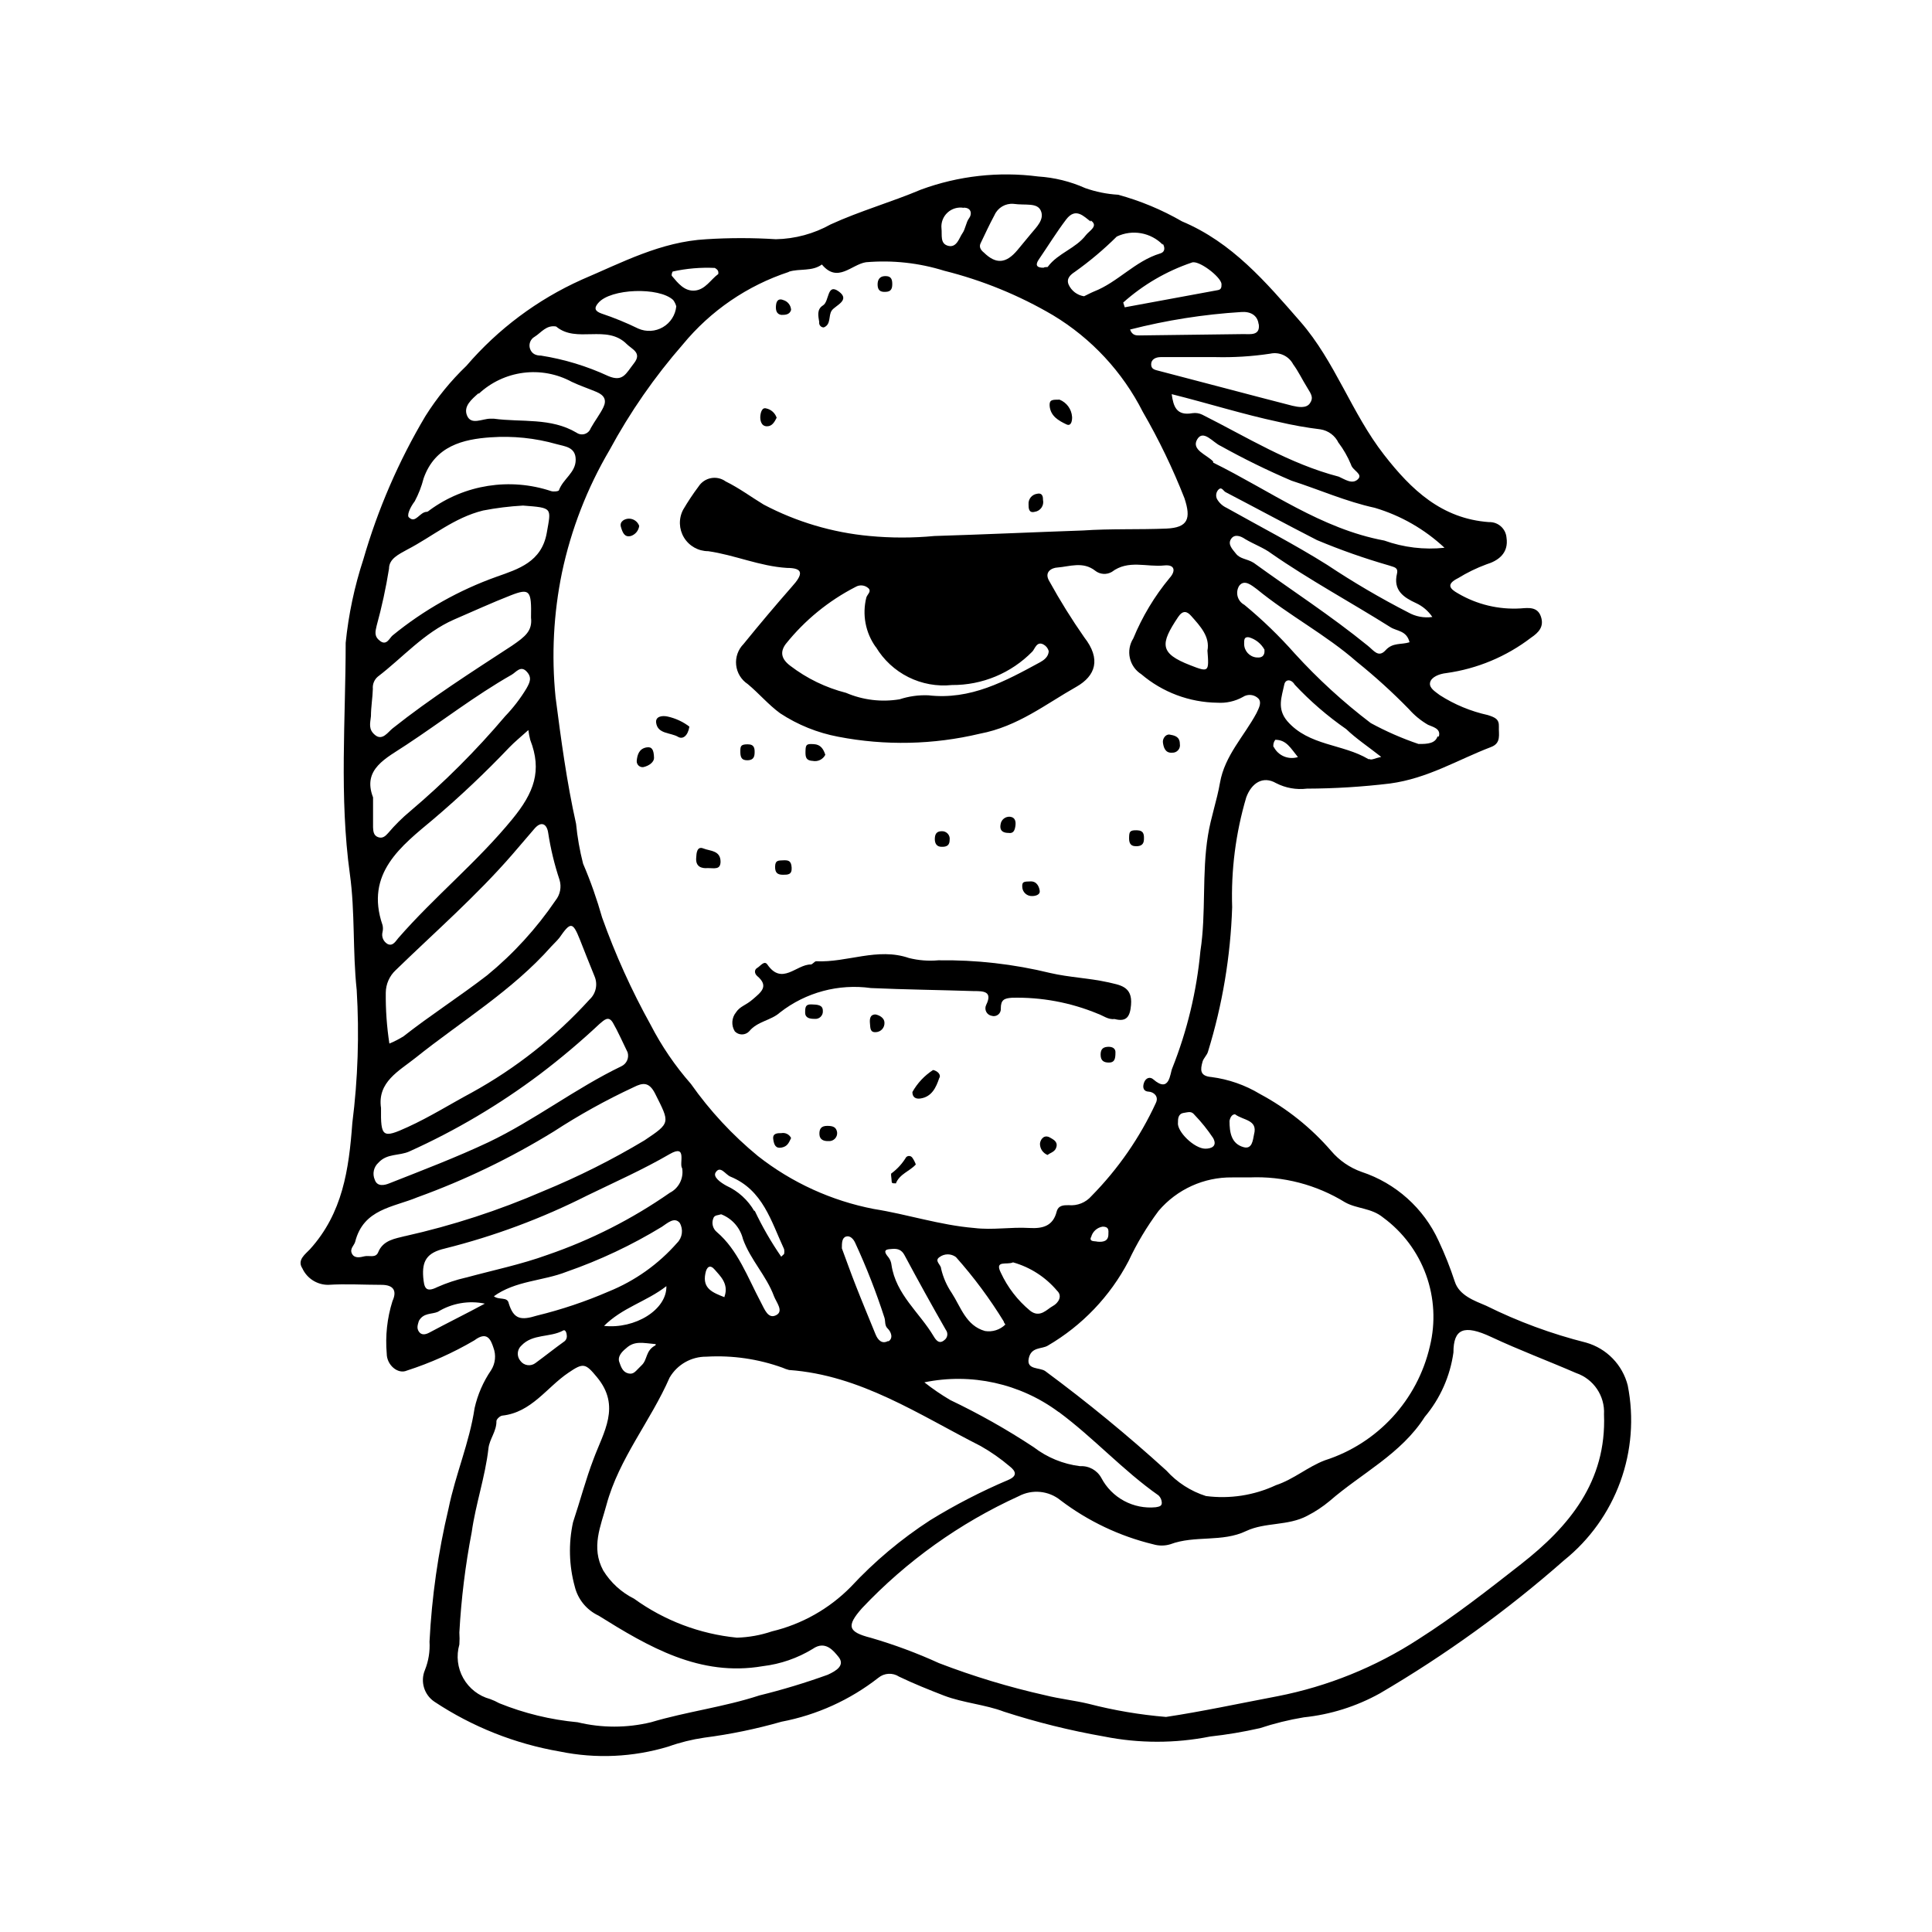 <?xml version="1.0" encoding="UTF-8"?>
<!-- Uploaded to: SVG Repo, www.svgrepo.com, Generator: SVG Repo Mixer Tools -->
<svg fill="#000000" width="800px" height="800px" version="1.1" viewBox="144 144 512 512" xmlns="http://www.w3.org/2000/svg">
 <g>
  <path d="m575.38 511.19c-1.383-5.492-5.586-9.828-11.035-11.383-9.156-2.301-18.039-5.578-26.5-9.777-3.074-1.309-7.152-2.719-8.312-6.398v0.004c-1.203-3.68-2.633-7.281-4.281-10.785-3.961-8.668-11.355-15.293-20.406-18.285-3.129-1.102-5.91-3.016-8.059-5.543-5.32-6.152-11.727-11.273-18.895-15.113-3.926-2.367-8.301-3.894-12.848-4.484-3.176-0.25-2.922-2.016-2.367-4.031 0.25-0.957 1.211-1.762 1.461-2.719 3.824-12.406 5.973-25.266 6.398-38.242-0.32-9.844 0.938-19.676 3.731-29.117 1.41-3.828 4.434-5.793 7.91-3.777l-0.004-0.004c2.516 1.293 5.359 1.805 8.164 1.461 7.359-0.023 14.711-0.48 22.016-1.359 10.078-1.359 17.938-6.297 26.801-9.672 2.769-1.059 1.965-3.375 2.066-5.391 0.102-2.016-1.059-2.469-2.922-3.074-4.527-0.996-8.844-2.785-12.746-5.289-1.16-0.906-2.871-1.863-2.57-3.324 0.301-1.461 2.418-2.316 4.332-2.519h0.004c8.156-1.137 15.879-4.363 22.418-9.371 2.016-1.359 3.527-2.922 2.621-5.594-0.906-2.672-3.324-2.316-5.391-2.168-5.801 0.352-11.57-1.035-16.578-3.981-2.168-1.211-3.223-2.418 0-4.031v0.004c2.391-1.477 4.922-2.707 7.559-3.68 2.973-0.906 5.945-2.871 5.289-7.106v0.004c-0.211-2.379-2.25-4.172-4.633-4.082-12.543-0.906-20.605-8.566-27.809-17.836-8.613-11.035-12.949-24.688-22.168-35.266-9.223-10.582-18.09-21.008-31.391-26.602-5.312-3.07-11.004-5.441-16.926-7.055-2.977-0.176-5.91-0.77-8.719-1.762-3.93-1.758-8.145-2.797-12.441-3.074-10.492-1.367-21.156-0.176-31.086 3.477-7.859 3.324-16.121 5.644-23.93 9.219-4.441 2.481-9.426 3.832-14.512 3.93-6.141-0.391-12.297-0.391-18.438 0-12.09 0.656-22.371 6.195-33.051 10.73v0.004c-11.73 5.269-22.152 13.062-30.531 22.82-4.16 3.988-7.816 8.473-10.883 13.352-7.066 11.895-12.586 24.645-16.426 37.938-2.356 7.18-3.926 14.598-4.684 22.117 0 20.152-1.715 40.809 1.109 61.262 1.41 10.078 0.707 20.453 1.812 30.73v0.004c0.711 11.766 0.32 23.57-1.16 35.266-0.906 12.344-2.57 23.879-11.234 33.453-1.16 1.258-3.477 2.82-2.016 5.039 1.227 2.68 3.906 4.391 6.852 4.383 4.684-0.301 9.422 0 14.105 0 3.375 0 4.133 1.715 2.922 4.332h0.004c-1.41 4.492-1.922 9.215-1.512 13.906 0 3.023 2.973 5.543 5.34 4.484 6.238-2.012 12.234-4.695 17.887-8.012 3.477-2.621 4.383 0 5.039 1.914h-0.004c0.762 1.98 0.535 4.207-0.602 5.996-2.086 3.051-3.574 6.469-4.383 10.074-1.359 9.117-5.039 17.48-6.902 26.602-2.754 11.578-4.438 23.383-5.039 35.266 0.156 2.562-0.258 5.125-1.211 7.508-1.281 3.047-0.227 6.574 2.519 8.414 10.047 6.66 21.371 11.156 33.254 13.199 9.531 1.957 19.398 1.504 28.715-1.309 3.09-1.102 6.277-1.895 9.523-2.367 6.93-0.895 13.785-2.309 20.504-4.234 9.352-1.781 18.145-5.773 25.645-11.637 1.566-1.293 3.793-1.414 5.492-0.301 3.879 1.863 7.91 3.477 11.941 5.039 5.039 1.914 10.934 2.367 15.82 4.231h-0.004c8.703 2.82 17.59 5.023 26.602 6.598 9.266 1.844 18.801 1.844 28.062 0 4.438-0.488 8.844-1.23 13.199-2.215 3.801-1.258 7.691-2.219 11.641-2.871 7.074-0.734 13.93-2.894 20.152-6.348 17.363-10.168 33.711-21.977 48.816-35.27 6.769-5.441 11.922-12.633 14.895-20.797 2.977-8.16 3.664-16.98 1.984-25.504zm-74.918-48.566c3.125 1.762 6.953 1.461 10.078 4.031 5.207 3.82 9.164 9.102 11.371 15.172 2.207 6.074 2.562 12.664 1.023 18.938-3.289 14.277-13.855 25.766-27.812 30.227-4.535 1.715-8.262 5.039-13 6.602h0.004c-5.781 2.699-12.215 3.695-18.543 2.871-4.027-1.281-7.644-3.609-10.477-6.75-10.246-9.32-20.957-18.113-32.094-26.352-1.461-1.059-5.039-0.25-4.383-3.375s3.477-2.418 5.039-3.375c9.105-5.309 16.527-13.078 21.41-22.418 2.195-4.691 4.863-9.148 7.961-13.301 4.856-5.711 12.004-8.961 19.496-8.867h4.637c8.898-0.375 17.707 1.926 25.289 6.598zm-120.21 16.578c-0.082-0.734-0.359-1.43-0.809-2.016-1.812-2.117-0.301-2.117 1.109-2.215 1.41-0.102 2.418 0.301 3.125 1.613 3.594 6.719 7.254 13.336 10.984 19.852l-0.004-0.008c0.316 0.414 0.453 0.934 0.375 1.449-0.074 0.512-0.355 0.973-0.777 1.273-1.359 1.16-2.215 0-2.82-1.008-3.727-6.297-10.027-11.082-11.184-18.941zm-0.855 20.152c-1.664 0.957-2.769-0.25-3.375-1.762-1.762-4.332-3.578-8.664-5.289-13.047-1.309-3.324-2.519-6.75-3.629-9.723 0-1.41 0-2.769 1.109-3.125 1.109-0.352 2.016 0.754 2.418 1.664l-0.004-0.008c2.984 6.457 5.578 13.086 7.762 19.852 0.301 0.957 0 2.066 0.855 2.871 0.855 0.809 1.613 2.57 0.152 3.426zm30.582-5.039 0.453 0.707-0.004-0.004c-1.418 1.398-3.422 2.035-5.391 1.715-5.039-1.41-6.398-6.348-8.816-10.078-1.328-1.957-2.285-4.141-2.82-6.449 0-1.059-1.914-2.066-0.402-3.074v0.004c1.285-0.957 3.047-0.957 4.332 0 4.75 5.336 9.016 11.086 12.746 17.18zm2.519-15.77h-0.004c4.543 1.285 8.594 3.898 11.641 7.508 1.512 1.41 0.352 3.273-1.16 4.082-1.512 0.805-3.375 3.273-5.996 1.211v-0.004c-3.305-2.738-5.957-6.18-7.758-10.078-1.715-3.426 1.66-1.965 3.223-2.719zm12.09 39.648c9.32 6.902 17.027 15.516 26.449 22.117 0.531 0.52 0.84 1.223 0.855 1.965 0 0.957-0.855 1.008-1.613 1.16-2.898 0.285-5.82-0.301-8.387-1.684-2.566-1.379-4.664-3.496-6.019-6.074-1.113-2.051-3.316-3.269-5.644-3.125-4.473-0.551-8.719-2.289-12.293-5.039-7.078-4.668-14.465-8.84-22.117-12.492-2.387-1.406-4.676-2.973-6.852-4.688 12.434-2.562 25.371 0.297 35.57 7.859zm8.566-46.301h-0.004c0.355-1.477 1.57-2.594 3.074-2.82 1.664 0 1.562 0.957 1.512 2.016 0 1.812-1.309 2.117-2.922 1.965-0.656-0.203-2.168 0.102-1.715-1.16zm38.137-32.598c2.215 1.664 6.098 1.41 5.039 5.34-0.301 1.41-0.453 4.031-2.769 3.375-3.273-0.906-3.727-3.93-3.727-6.953 0.195-1.055 0.699-1.707 1.406-1.758zm-5.797 6.301c1.211 2.215-0.555 2.82-2.066 2.82-2.922 0-7.609-4.586-7.254-6.953 0-0.855 0-2.266 1.461-2.519 1.461-0.25 2.117-0.504 2.922 0.504 1.828 1.898 3.481 3.957 4.938 6.148zm11.488-127.36c-1.863-0.184-3.285-1.754-3.273-3.629 0-1.109 0-1.914 1.309-1.715v0.004c1.738 0.508 3.207 1.684 4.082 3.273 0.148 1.863-0.957 2.168-1.965 2.066zm4.484 23.73c-0.105-0.684 0.074-1.375 0.504-1.914 2.973 0 4.082 2.266 5.996 4.586v-0.004c-2.5 0.781-5.199-0.344-6.398-2.668zm25.191 3.223c-6.801-4.082-15.77-3.477-21.512-10.078-2.82-3.324-1.461-6.449-0.805-9.672 0.301-1.512 1.863-1.512 2.769 0h-0.004c4.125 4.402 8.703 8.352 13.656 11.789 2.621 2.519 5.742 4.586 9.27 7.356-1.664 0.355-2.57 0.906-3.023 0.605zm18.289-5.996c-0.605 1.762-2.469 2.016-5.039 1.965-4.367-1.48-8.598-3.336-12.648-5.539-7.262-5.523-14.004-11.695-20.152-18.441-4.102-4.641-8.566-8.953-13.348-12.898-0.875-0.465-1.516-1.27-1.773-2.223s-0.109-1.973 0.41-2.812c1.41-1.863 3.426 0 4.637 0.855 8.613 7.051 18.34 12.09 26.551 19.297 4.848 3.898 9.457 8.09 13.805 12.543 1.445 1.641 3.144 3.035 5.039 4.133 1.156 0.555 3.523 0.957 2.871 3.121zm-53.406-48.465c-1.008-1.258-2.215-2.469-1.309-3.879s2.57-0.805 3.727 0c2.266 1.359 5.039 2.367 6.953 3.828 10.078 7.004 21.109 12.949 31.59 19.547 1.664 1.059 4.281 0.855 5.039 3.981-2.215 0.707-4.434 0-6.348 2.117-1.914 2.117-3.176 0-4.734-1.211-9.723-7.91-20.152-14.66-30.23-21.965-1.816-1.109-3.527-0.957-4.688-2.418zm45.645 15.566c-7.383-3.789-14.551-7.996-21.461-12.594-8.664-5.441-17.684-10.078-26.652-15.113-1.086-0.5-1.984-1.328-2.57-2.371-0.395-0.848-0.215-1.859 0.453-2.516 0.805-0.754 1.258 0.402 1.812 0.707 8.113 4.231 16.121 8.566 24.285 12.746v-0.004c6.215 2.606 12.57 4.84 19.047 6.703 1.16 0.453 2.519 0.402 2.117 2.168-1.059 4.434 1.762 6.297 5.039 7.809l-0.004-0.004c1.754 0.805 3.254 2.078 4.332 3.68-2.207 0.316-4.457-0.109-6.398-1.211zm9.625-17.129c-5.402 0.574-10.859-0.082-15.973-1.914-16.777-3.125-30.227-13.199-45.344-20.656v-0.301c-1.715-1.812-5.844-3.074-4.231-5.844 1.613-2.769 4.231 0.855 6.195 1.715v-0.004c6.102 3.398 12.371 6.477 18.793 9.219 7.356 2.367 14.461 5.543 22.117 7.203v0.004c6.883 2.047 13.195 5.672 18.441 10.578zm-67.359 31.137c-8.211-3.176-8.012-5.644-3.223-12.797 1.211-1.812 2.316-1.562 3.426-0.301 2.469 2.769 5.039 5.543 4.332 9.219 0.453 5.691 0.352 5.793-4.535 3.879zm39.297-58.945c1.324 1.77 2.426 3.699 3.273 5.742 0.402 1.613 3.324 2.519 1.812 3.93-1.512 1.41-3.426 0-5.039-0.707-13.148-3.426-24.332-10.477-36.172-16.422-0.812-0.395-1.727-0.535-2.617-0.402-4.231 0.754-5.039-1.762-5.492-5.039 9.672 2.418 18.895 5.34 28.363 7.356 3.641 0.855 7.324 1.512 11.035 1.965 2.117 0.324 3.934 1.684 4.836 3.629zm-18.137-23.629c2.434-0.539 4.93 0.613 6.094 2.82 1.41 1.914 2.418 4.082 3.68 6.098 1.258 2.016 1.715 2.82 0.754 4.231-0.957 1.41-3.125 1.008-4.637 0.656-11.789-3.023-23.578-6.195-35.266-9.219-1.109-0.301-2.168-0.402-2.168-1.762s1.258-1.914 2.519-1.914h14.41v-0.004c4.891 0.125 9.777-0.176 14.613-0.906zm-3.023-7.809c0.402 3.074-2.215 2.621-4.082 2.621l-27.609 0.352c-0.805 0-1.863 0-2.418-1.562 9.641-2.469 19.492-4.019 29.422-4.637 2.418-0.199 4.336 0.805 4.637 3.176zm-17.785-16.324c1.762-0.805 7.707 3.727 7.91 5.644 0 0.855 0 1.512-1.059 1.664l-24.586 4.535-0.402-1.258v-0.008c5.273-4.707 11.441-8.309 18.137-10.578zm-7.656-5.039c0.504 0.855 0.805 2.168-0.707 2.621-6.648 2.016-11.184 7.609-17.531 10.078-0.957 0.402-1.863 0.906-2.621 1.258-1.793-0.266-3.332-1.426-4.082-3.074-0.707-1.664 0.555-2.672 1.613-3.375 3.961-2.812 7.688-5.949 11.133-9.371 4.109-1.965 9.012-1.094 12.195 2.164zm-19.094-6.144c2.168 1.461-0.352 2.719-1.258 3.879-2.719 3.578-7.406 4.785-10.078 8.363 0 0.25-0.855 0-1.16 0.301-1.914 0-2.266-0.754-1.211-2.266 2.418-3.527 4.637-7.152 7.203-10.531 2.57-3.375 4.789-0.656 6.5 0.555zm-29.223 6.144c1.211-2.519 2.367-5.039 3.727-7.559 0.875-1.961 2.898-3.156 5.039-2.973 3.223 0.453 6.297-0.402 7.254 1.863 0.957 2.266-1.109 4.231-2.621 6.047l-3.629 4.383c-2.973 3.527-5.644 3.777-8.867 0.605-0.652-0.504-1.355-1.359-0.902-2.367zm-4.434-9.523c2.117 0 2.215 1.762 1.41 2.82-0.805 1.059-0.957 2.871-1.762 3.981-0.805 1.109-1.461 3.879-3.727 3.324-2.266-0.555-1.613-2.871-1.812-4.637l-0.004 0.004c-0.152-1.566 0.441-3.113 1.598-4.18 1.156-1.07 2.746-1.535 4.297-1.262zm-46.352 16.977c2.871-0.906 6.144 0 8.766-1.914 4.18 5.039 7.809 0 11.688-0.605l0.004 0.004c7-0.602 14.051 0.168 20.754 2.266 10.121 2.531 19.828 6.5 28.82 11.789 10.172 6.133 18.41 15 23.777 25.594 4.246 7.34 7.934 14.984 11.035 22.875 1.812 5.441 0.957 7.809-4.785 8.062-7.356 0.301-14.762 0-22.117 0.504-13.098 0.453-26.199 1.059-39.297 1.461v-0.004c-5.75 0.547-11.535 0.547-17.281 0-9.793-0.906-19.312-3.731-28.012-8.312-3.324-2.016-6.5-4.383-10.078-6.144-1.121-0.816-2.531-1.133-3.894-0.875s-2.562 1.066-3.309 2.234c-1.477 1.969-2.84 4.023-4.082 6.148-1.215 2.324-1.129 5.117 0.23 7.363 1.363 2.246 3.797 3.617 6.422 3.617 7.055 1.008 13.602 3.981 20.859 4.434 4.383 0 4.383 1.613 1.258 5.039-4.301 4.902-8.547 9.941-12.746 15.113-1.461 1.473-2.184 3.519-1.969 5.578 0.215 2.062 1.344 3.914 3.074 5.055 2.973 2.469 5.441 5.441 8.613 7.758h0.004c4.66 3.059 9.883 5.164 15.363 6.195 12.43 2.406 25.223 2.133 37.535-0.805 10.078-1.914 17.383-7.809 25.594-12.445 5.039-2.871 6.602-7.305 2.066-13.098-3.332-4.773-6.41-9.715-9.219-14.812-1.613-2.621 0.805-3.629 2.066-3.68 3.273-0.25 6.801-1.715 10.078 0.855l-0.004 0.004c1.262 0.984 2.996 1.102 4.383 0.301 4.383-3.324 9.27-1.211 13.906-1.715 2.922-0.301 3.023 1.562 1.41 3.324v0.004c-3.996 4.824-7.242 10.227-9.625 16.02-0.977 1.535-1.305 3.398-0.906 5.176 0.398 1.777 1.484 3.324 3.023 4.297 5.629 4.793 12.758 7.465 20.152 7.559 2.348 0.152 4.695-0.371 6.75-1.512 1.344-0.898 3.141-0.688 4.234 0.504 0.805 1.109 0 2.469-0.605 3.777-3.273 6.098-8.414 11.234-9.672 18.438-0.805 4.684-2.418 9.168-3.176 13.906-1.664 10.078-0.453 20.656-2.016 30.73v0.004c-0.992 10.645-3.504 21.098-7.457 31.031-0.605 1.309-0.656 6.75-5.039 2.922-0.855-0.754-2.016-0.402-2.469 0.957s0 2.266 1.258 2.316c1.258 0.051 2.769 1.211 1.914 2.973l0.004 0.004c-4.223 9.152-10 17.504-17.078 24.688-1.504 1.734-3.758 2.637-6.047 2.418-1.309 0-2.719 0-3.176 1.715-0.957 3.777-3.629 4.535-7.203 4.332-5.039-0.301-9.672 0.605-14.66 0-9.07-0.754-17.684-3.629-26.602-5.039-11.191-2.168-21.711-6.969-30.68-14.008-6.762-5.551-12.746-11.992-17.785-19.145-4.188-4.766-7.773-10.027-10.68-15.668-5.051-9.105-9.348-18.609-12.848-28.414-1.359-4.785-3.023-9.574-5.039-14.258-0.891-3.473-1.516-7.012-1.863-10.582-2.469-11.035-3.981-22.32-5.441-33.605v0.004c-1.102-11.023-0.527-22.152 1.711-33 2.422-11.426 6.676-22.383 12.598-32.445 5.422-10.031 11.945-19.426 19.445-28.012 7.348-8.926 17.082-15.582 28.062-19.195zm23.074 99.453v0.004c2.051 3.422 5.039 6.191 8.609 7.977 3.57 1.785 7.574 2.512 11.543 2.098 8.012 0.059 15.707-3.141 21.312-8.867 0.656-0.656 1.16-2.871 2.973-1.863 0.664 0.363 1.156 0.98 1.359 1.711 0 1.562-1.359 2.469-2.266 2.973-9.27 5.039-18.438 10.078-29.676 8.766v0.004c-2.562-0.102-5.121 0.258-7.559 1.055-4.801 0.801-9.73 0.207-14.207-1.711-5.352-1.367-10.371-3.801-14.762-7.156-2.418-1.812-2.769-3.68-1.211-5.793h0.004c5.027-6.285 11.328-11.438 18.488-15.113 1.094-0.656 2.488-0.512 3.426 0.352 0.855 0.855-0.301 1.613-0.555 2.418-1.156 4.559-0.234 9.391 2.519 13.199zm-42.117 155.07c-1.098-0.879-1.488-2.375-0.957-3.676 0.301-0.906 1.211-0.754 2.066-1.059 2.894 1.117 5.059 3.582 5.793 6.598 2.016 5.543 6.195 9.672 8.211 15.113 0.605 1.613 2.672 3.981 0.555 5.039-2.117 1.059-3.023-1.512-4.031-3.426-3.527-6.648-6.094-13.852-11.637-18.59zm1.965 17.23c-3.074-1.211-5.844-2.266-5.039-6.246 0.352-1.914 1.309-2.469 2.519-1.008 1.211 1.461 3.777 3.625 2.57 7.055zm7.961-22.773c-1.703-2.969-4.293-5.328-7.406-6.75-1.562-0.855-3.629-2.316-2.871-3.527 1.258-1.965 2.57 0.555 3.93 1.109 8.613 3.527 10.781 11.84 14.207 19.195 0.094 0.43 0.094 0.879 0 1.309l-0.754 0.707h-0.004c-2.68-3.883-5.039-7.977-7.051-12.242zm-52.699-82.371c-5.066 7.449-11.172 14.137-18.137 19.852-7.254 5.594-15.113 10.629-22.168 16.172-1.188 0.738-2.438 1.379-3.731 1.914-0.688-4.469-1.008-8.984-0.957-13.504 0.027-2.254 0.973-4.402 2.621-5.945 10.379-10.078 21.41-19.699 30.934-30.684l5.793-6.75c1.863-2.215 3.324-1.309 3.68 0.957v0.004c0.648 4.258 1.66 8.457 3.023 12.543 0.566 1.879 0.168 3.914-1.059 5.441zm6.449 10.379c1.258 3.223 2.57 6.5 3.879 9.723 0.91 2.121 0.387 4.582-1.309 6.148-8.977 9.898-19.535 18.238-31.238 24.684-5.644 3.023-11.082 6.449-16.93 9.117-6.699 3.074-7.203 2.719-7.106-5.039-1.008-6.902 4.734-9.773 9.219-13.352 12.09-9.672 25.543-17.734 35.922-29.473 0.707-0.754 1.461-1.461 2.117-2.266 2.977-4.281 3.531-4.328 5.445 0.457zm-17.887-31.941c-9.32 11.387-20.656 20.555-30.23 31.539-0.605 0.656-1.41 2.316-2.871 1.562-1.102-0.641-1.641-1.945-1.309-3.176 0.137-0.598 0.137-1.219 0-1.812-4.734-13.754 5.039-21.008 13.453-28.062 7.051-5.988 13.777-12.344 20.152-19.047 1.41-1.461 3.023-2.769 5.039-4.586v0.004c0.109 0.883 0.281 1.758 0.5 2.617 3.176 8.164 1.008 13.957-4.734 20.961zm-27.254 88.066c12.238-5.523 23.828-12.387 34.559-20.457 5.484-4.156 10.75-8.594 15.77-13.301 1.309-1.109 2.418-2.266 3.578-0.301s2.82 5.644 3.879 7.809c0.449 1.457-0.238 3.019-1.613 3.68-12.242 5.894-23.023 14.309-35.266 20.152-8.566 4.031-17.434 7.406-26.25 10.883-1.211 0.504-3.223 1.008-3.879-0.957v-0.004c-0.676-1.543-0.289-3.348 0.957-4.481 2.32-2.57 5.543-1.766 8.266-3.023zm69.727-233.16c3.668-0.816 7.43-1.137 11.184-0.957 0.504 0.352 1.059 0.605 0.906 1.613-1.965 1.41-3.426 4.133-6.195 4.383s-4.484-1.965-6.098-3.879c-0.152-0.203 0-0.809 0.203-1.16zm-19.699 8.312c3.223-3.828 16.121-4.281 19.852-0.754h-0.004c0.371 0.5 0.645 1.062 0.809 1.66-0.227 2.301-1.539 4.356-3.535 5.519-1.992 1.168-4.426 1.309-6.543 0.375-3.148-1.539-6.398-2.871-9.723-3.981-1.664-0.602-2.117-1.359-0.906-2.769zm-16.879 8.969c1.715-1.059 3.074-3.176 5.691-2.719 5.441 4.586 13.402-0.707 18.742 4.684 1.359 1.359 4.082 2.266 1.914 5.039-2.168 2.769-2.922 5.039-6.801 3.426-5.68-2.637-11.699-4.469-17.883-5.441-1.258 0-2.367-0.402-2.871-1.762v-0.004c-0.438-1.227 0.074-2.586 1.207-3.223zm-14.812 15.113c3.258-3.043 7.387-4.988 11.809-5.559 4.418-0.57 8.906 0.266 12.828 2.387 2.117 1.008 4.383 1.762 6.551 2.672 2.168 0.906 2.719 2.215 1.863 4.031-0.855 1.812-2.316 3.68-3.375 5.594v-0.004c-0.258 0.723-0.836 1.285-1.566 1.523-0.73 0.238-1.531 0.121-2.164-0.316-6.852-4.082-14.609-2.719-21.965-3.727h-0.906c-2.117 0-5.039 1.762-6.144-0.754-1.109-2.523 1.207-4.387 3.019-6zm-16.977 28.516c1.035-1.926 1.828-3.977 2.367-6.098 3.023-8.613 10.48-10.379 17.785-10.883v0.004c5.887-0.418 11.805 0.195 17.48 1.812 2.117 0.605 5.039 0.707 5.039 4.133 0 3.426-3.324 5.039-4.434 8.062 0 0.301-1.41 0.453-2.066 0.25-10.914-3.633-22.91-1.758-32.191 5.035 0 0-0.504 0.453-0.754 0.453-1.863 0-2.973 3.125-4.637 1.562-0.859-0.402 0.199-2.769 1.41-4.332zm-10.078 32.949c1.367-4.973 2.461-10.02 3.277-15.113 0-2.621 2.519-3.777 4.785-5.039 6.648-3.426 12.395-8.465 20.152-10.379 3.492-0.676 7.027-1.113 10.578-1.309 7.961 0.605 7.457 0.555 6.297 7.203-1.359 7.758-7.559 9.621-13.25 11.637h0.004c-10.031 3.57-19.367 8.836-27.609 15.57-0.805 0.656-1.562 2.769-3.273 1.512-1.715-1.262-1.312-2.519-0.961-4.082zm-1.512 23.98c0-2.418 0.453-5.039 0.504-7.254-0.113-1.223 0.375-2.426 1.312-3.223 6.602-5.039 12.242-11.637 20.152-15.113 5.039-2.168 10.078-4.484 15.113-6.449 5.039-1.965 5.492-1.258 5.34 5.894 0.402 3.527-1.512 5.039-5.039 7.457-10.73 7.004-21.562 13.906-31.641 21.914-1.211 0.957-2.672 3.324-4.586 1.812-1.91-1.512-1.355-3.125-1.156-5.039zm9.422 7.559c9.32-6.144 18.137-13 27.859-18.539 1.16-0.656 2.367-2.519 3.93-0.906 1.562 1.613 0.906 2.922 0 4.535l0.004-0.004c-1.602 2.656-3.496 5.121-5.644 7.356-7.688 9.078-16.113 17.504-25.191 25.191-2.094 1.742-4.031 3.664-5.793 5.742-0.754 0.855-1.512 1.562-2.719 1.109-1.211-0.453-1.258-1.613-1.309-2.621v-7.91c-2.926-7.555 3.523-10.375 8.863-13.953zm-0.453 130.23c-2.469 0.656-5.742 1.008-7.055 4.281-0.656 1.613-2.418 0.754-3.629 1.059-1.211 0.301-2.672 0.605-3.324-0.707-0.656-1.309 0.605-2.168 0.855-3.125 2.215-8.766 10.078-9.117 16.574-11.84l0.004 0.004c12.566-4.555 24.637-10.379 36.023-17.383 6.797-4.426 13.902-8.367 21.262-11.789 2.316-1.16 4.031-1.461 5.644 1.762 3.879 7.758 4.18 7.656-2.82 12.344l-0.004 0.004c-8.586 5.144-17.547 9.641-26.805 13.449-11.82 5.129-24.102 9.129-36.676 11.941zm6.449 25.594c-1.16 0.605-2.117 0.605-2.719-0.301-0.605-0.906-0.352-1.664 0-2.82 1.211-2.215 3.426-1.715 5.039-2.418l-0.004-0.004c3.723-2.281 8.172-3.055 12.445-2.164-4.734 2.566-9.773 5.035-14.762 7.707zm9.723-14.609c-2.594 0.598-5.121 1.441-7.555 2.519-3.223 1.613-3.477 0-3.727-2.57-0.352-4.383 0.957-6.551 5.742-7.656v-0.004c13.059-3.269 25.715-7.984 37.734-14.055 7.356-3.578 14.762-6.852 21.867-10.984 4.734-2.719 2.367 2.621 3.273 3.777v0.004c0.445 2.648-0.883 5.281-3.277 6.496-9.965 6.949-20.852 12.477-32.344 16.426-7.055 2.57-14.461 4.082-21.664 6.047zm7.305 5.039c5.844-4.281 13.098-4.082 19.445-6.602h0.004c8.793-3.059 17.238-7.043 25.191-11.891 1.461-0.957 3.324-2.719 4.734-1.059 1.016 1.73 0.727 3.934-0.707 5.34-4.945 5.633-11.141 10.031-18.086 12.848-6.156 2.668-12.527 4.809-19.043 6.398-4.231 1.309-6.144 1.008-7.457-3.223-0.352-1.914-2.621-0.758-4.031-1.965zm29.223 7.859c5.039-5.039 11.234-6.449 16.625-10.629 0.152 6.242-8.312 11.434-16.574 10.527zm13.754 5.039c-2.719 1.41-2.066 3.777-3.68 5.289s-2.016 2.519-3.527 2.168-1.965-1.762-2.418-3.074c-0.453-1.309 0.555-2.57 1.812-3.578 2.219-2.066 4.438-1.414 7.863-1.109zm-23.527-2.621c0.098 0.68-0.219 1.355-0.809 1.711-2.519 1.812-5.039 3.828-7.457 5.594h0.004c-0.605 0.473-1.375 0.684-2.133 0.578-0.762-0.102-1.449-0.512-1.898-1.133-1.027-1.215-0.895-3.031 0.301-4.082 2.973-3.125 7.508-2.066 10.984-3.93 0.703-0.453 1.008 0.805 1.008 1.262zm69.172 89.93c-5.945 2.144-12 3.981-18.137 5.488-9.371 3.074-19.246 4.281-28.719 7.106-6.391 1.543-13.055 1.543-19.445 0-7.129-0.66-14.121-2.359-20.758-5.039-0.773-0.434-1.582-0.801-2.418-1.109-3.016-0.809-5.578-2.797-7.113-5.516s-1.91-5.941-1.047-8.941c0.074-1.059 0.074-2.117 0-3.176 0.492-8.93 1.586-17.816 3.273-26.602 1.059-7.508 3.578-14.66 4.434-22.168 0.25-2.469 2.168-4.535 2.117-7.254 0-0.504 0.957-1.41 1.562-1.461 7.758-0.855 11.738-7.457 17.48-11.336 3.981-2.719 4.535-2.57 7.609 1.16 6.398 7.707 1.715 14.559-0.906 21.664-2.066 5.391-3.578 11.184-5.445 16.777-1.227 5.629-1.07 11.473 0.457 17.027 0.824 3.391 3.141 6.223 6.297 7.707 13.25 8.262 26.852 16.273 43.527 13.402 4.695-0.555 9.219-2.117 13.25-4.582 3.375-2.367 5.594 0.656 6.699 1.965 2.066 2.367-0.5 3.879-2.719 4.887zm-14.812-11.488c-2.988 1.012-6.113 1.574-9.27 1.664-9.84-0.969-19.246-4.535-27.254-10.328-3.363-1.676-6.191-4.262-8.164-7.457-3.324-6.144-0.656-11.789 0.855-17.434 3.324-12.293 11.688-22.168 16.727-33.703 2.027-3.469 5.758-5.586 9.773-5.543 6.848-0.398 13.703 0.594 20.156 2.922 0.551 0.254 1.121 0.457 1.711 0.605 18.992 1.359 34.41 11.84 50.785 20.152 2.734 1.547 5.316 3.352 7.707 5.391 1.613 1.258 2.117 2.519-0.352 3.578-7.16 3.039-14.082 6.609-20.707 10.68-7.723 5.004-14.797 10.945-21.059 17.684-5.727 5.812-12.973 9.898-20.91 11.789zm198.55-17.836c-8.816 6.902-17.684 13.855-27.207 19.902h0.004c-11.363 7.383-24.035 12.512-37.332 15.113-10.078 1.914-20.152 4.082-29.574 5.492-6.922-0.574-13.781-1.738-20.504-3.477-3.777-0.906-7.656-1.309-11.488-2.266-9.582-2.148-18.996-4.992-28.164-8.516-5.84-2.668-11.871-4.906-18.035-6.703-6.144-1.562-6.551-3.125-2.367-7.859 11.785-12.48 25.887-22.559 41.512-29.672 3.594-1.914 7.988-1.477 11.137 1.109 7.289 5.523 15.641 9.488 24.535 11.637 1.461 0.434 3.019 0.434 4.484 0 6.551-2.469 13.754-0.453 20.152-3.527 5.039-2.367 11.082-1.309 16.172-4.031 2.121-1.082 4.113-2.402 5.945-3.93 8.465-7.356 18.941-12.445 25.191-22.27l-0.004 0.004c4.094-4.863 6.731-10.785 7.609-17.082 0-6.297 2.769-7.508 10.078-4.082 7.305 3.426 15.113 6.348 22.418 9.523 4.656 1.578 7.688 6.074 7.406 10.984 0.703 17.785-9.27 29.723-21.969 39.648z"/>
  <path d="m342.52 417.33c2.215-2.719 5.844-2.871 8.211-5.039v0.004c6.824-5.32 15.512-7.644 24.082-6.449 9.07 0.402 18.188 0.504 27.305 0.805 2.418 0 5.039 0 3.223 3.68h0.004c-0.281 0.566-0.273 1.234 0.012 1.801 0.289 0.562 0.824 0.961 1.449 1.07 0.598 0.188 1.25 0.066 1.738-0.332 0.488-0.395 0.742-1.008 0.68-1.633 0-2.316 0.957-2.672 2.922-2.82 7.805-0.199 15.559 1.242 22.773 4.231 1.461 0.504 2.719 1.613 4.484 1.41 3.223 0.855 4.082-0.754 4.332-3.727 0.453-5.039-3.074-5.289-6.246-6.047-5.039-1.109-10.078-1.258-15.113-2.418h-0.004c-9.727-2.379-19.715-3.516-29.723-3.375-2.602 0.234-5.227 0.031-7.762-0.605-8.363-2.871-16.375 1.258-24.586 0.855-0.453 0-1.008 0.906-1.461 0.855-3.828 0-7.609 5.644-11.488 0-0.805-1.16-1.863 0.453-2.672 0.906-0.805 0.453-0.805 1.461 0 2.168 3.223 2.719 0.906 4.332-1.109 6.098-2.016 1.762-3.375 1.812-4.535 3.527h0.008c-1.172 1.441-1.293 3.465-0.305 5.035 0.496 0.516 1.176 0.805 1.891 0.805 0.711 0 1.395-0.289 1.891-0.805z"/>
  <path d="m391.28 427.56c-2.277 1.469-4.164 3.477-5.488 5.844 0 1.461 0.957 1.863 2.066 1.715 3.074-0.402 4.231-2.973 5.039-5.391 0.602-0.859-0.406-1.918-1.617-2.168z"/>
  <path d="m317.88 335.51c0.402 3.074 3.828 2.57 5.844 3.777 1.211 0.707 2.57-0.25 2.973-2.719-1.699-1.301-3.66-2.211-5.746-2.672-1.559-0.352-3.273 0-3.07 1.613z"/>
  <path d="m362.31 230.77c2.016-0.805 1.16-3.125 2.117-4.484 0.957-1.359 5.039-2.719 1.863-5.039-3.176-2.316-2.469 2.621-4.18 3.68-1.715 1.059-1.258 2.82-1.008 4.434-0.062 0.352 0.039 0.715 0.273 0.988 0.234 0.273 0.574 0.426 0.934 0.422z"/>
  <path d="m426.6 256.46c1.359 0.656 1.562-1.16 1.512-2.016h-0.004c-0.145-2.027-1.438-3.785-3.324-4.535-1.914 0-2.719 0-2.621 1.613 0.203 2.769 2.422 3.981 4.438 4.938z"/>
  <path d="m331.58 374.05c1.762 0 3.324 0.504 3.375-1.664 0-3.074-2.82-2.82-4.535-3.527s-1.863 1.258-1.914 2.367c-0.25 2.473 1.41 2.977 3.074 2.824z"/>
  <path d="m454.61 343.47c0.605 0.039 1.195-0.203 1.598-0.656 0.406-0.453 0.578-1.066 0.465-1.664 0-2.066-1.613-2.266-2.672-2.469s-1.965 1.059-1.812 2.117c0.152 1.059 0.504 2.82 2.422 2.672z"/>
  <path d="m359.34 345.64c1.363 0.289 2.746-0.371 3.375-1.613-0.504-1.562-1.258-2.719-3.023-2.82-1.762-0.102-2.168 0-2.215 1.562-0.051 1.562-0.102 2.769 1.863 2.871z"/>
  <path d="m384.13 450.68c-0.988 1.645-2.289 3.082-3.828 4.231-0.352 0 0 1.41 0 2.168 0 0.754 0.707 0.402 1.109 0.555 0.957-2.519 3.727-3.273 5.289-5.039-0.223-0.629-0.527-1.223-0.906-1.766-0.18-0.273-0.473-0.453-0.797-0.48-0.324-0.031-0.645 0.094-0.867 0.332z"/>
  <path d="m315.41 342.06c-2.016 0.301-2.519 1.914-2.672 3.578-0.031 0.461 0.141 0.91 0.469 1.23 0.332 0.32 0.785 0.477 1.246 0.434 1.664-0.352 2.871-1.41 2.871-2.418-0.051-2.219-0.555-3.023-1.914-2.824z"/>
  <path d="m363.22 442.37c-1.562 0-2.117 0.754-2.066 2.215 0.051 1.461 1.16 1.863 2.418 1.812l0.004 0.004c0.633 0.051 1.254-0.188 1.695-0.645 0.438-0.461 0.648-1.09 0.57-1.723-0.25-1.359-1.109-1.664-2.621-1.664z"/>
  <path d="m310.67 281.45c-1.059 0-2.57 0.707-2.117 2.215 0.453 1.512 0.957 2.82 2.672 2.367 1.176-0.398 2.019-1.438 2.168-2.668-0.406-1.152-1.5-1.922-2.723-1.914z"/>
  <path d="m347.3 256.97c1.309 0 1.965-1.16 2.519-2.266v-0.004c-0.422-1.258-1.477-2.195-2.773-2.469-1.16-0.352-1.512 1.258-1.562 2.168-0.047 0.906 0.203 2.617 1.816 2.57z"/>
  <path d="m422.02 445.34c-1.664-0.707-2.418 1.059-2.418 1.812v0.004c0.012 1.293 0.809 2.449 2.016 2.922 0.805-0.656 2.066-0.805 2.367-2.215 0.301-1.414-0.906-1.918-1.965-2.523z"/>
  <path d="m362.06 411.84c0-1.562-1.461-1.613-3.023-1.664s-1.664 0.707-1.664 2.168 1.258 1.664 2.469 1.664v-0.004c0.602 0.082 1.207-0.117 1.637-0.543 0.434-0.422 0.648-1.02 0.582-1.621z"/>
  <path d="m418.19 279.64c0.73-0.094 1.387-0.492 1.809-1.098 0.422-0.602 0.57-1.355 0.406-2.074 0-0.555 0-1.965-1.562-1.613-1.387 0.184-2.387 1.426-2.266 2.82 0 0.91 0 2.371 1.613 1.965z"/>
  <path d="m351.48 375.82c1.309 0 2.418 0 2.316-1.863s-0.855-2.016-2.215-1.965-2.117 0-2.168 1.613c-0.047 1.609 0.555 2.215 2.066 2.215z"/>
  <path d="m445.09 368.26c1.258 0 2.016-0.453 2.066-1.762s0-2.418-1.863-2.469c-1.863-0.051-2.016 0.402-2.066 1.762-0.051 1.359 0.148 2.469 1.863 2.469z"/>
  <path d="m393.75 368.41c1.258 0 1.914-0.504 1.914-1.812 0.094-0.594-0.086-1.199-0.484-1.645-0.402-0.449-0.98-0.695-1.578-0.676-1.359 0-1.812 0.707-1.863 1.914-0.051 1.211 0.402 2.32 2.012 2.219z"/>
  <path d="m417.58 381.46c0.855 0 2.066-0.352 1.965-1.309-0.102-0.957-0.656-2.621-2.418-2.57-1.762 0.051-2.316 0-2.215 1.512h-0.004c0.039 0.668 0.344 1.293 0.844 1.738s1.16 0.672 1.828 0.629z"/>
  <path d="m411.23 364.73c1.41 0.25 1.715-0.805 1.863-1.863 0.152-1.059 0-2.266-1.41-2.418-1.246-0.117-2.363 0.773-2.519 2.016-0.352 1.863 0.906 2.266 2.066 2.266z"/>
  <path d="m378.59 221.35c1.715 0 1.914-1.059 1.863-2.367-0.051-1.309-0.605-1.863-1.965-1.812s-1.965 0.957-1.914 2.367c0.051 1.41 0.758 1.863 2.016 1.812z"/>
  <path d="m342.01 345.48c1.309 0 1.914-0.555 1.965-1.812 0.051-1.258 0-2.418-1.812-2.418s-1.965 0.453-1.965 1.812c-0.004 1.363 0.148 2.418 1.812 2.418z"/>
  <path d="m351.08 227.45c0.957 0 2.168 0 2.57-1.309v-0.004c-0.059-1.223-0.891-2.277-2.066-2.617-1.059-0.453-1.762 0-1.914 1.211-0.152 1.207-0.051 2.516 1.41 2.719z"/>
  <path d="m351.08 444.29c-1.008 0-2.367 0-2.168 1.562 0.203 1.562 0.656 2.57 2.215 2.266 1.562-0.301 1.914-1.258 2.519-2.519h0.004c-0.461-0.969-1.516-1.504-2.57-1.309z"/>
  <path d="m376.02 412.84c-1.613 0-1.562 1.461-1.461 2.519 0.102 1.059 0 2.316 1.613 2.168 0.629-0.039 1.215-0.328 1.633-0.801 0.414-0.473 0.625-1.09 0.586-1.719-0.051-1.41-1.562-2.016-2.371-2.168z"/>
  <path d="m437.89 421.41c-1.461 0-2.215 0.504-2.215 2.066s0.754 2.117 2.215 2.117c1.461 0 1.715-0.957 1.715-2.621 0.047-0.656-0.254-1.512-1.715-1.562z"/>
 </g>
</svg>